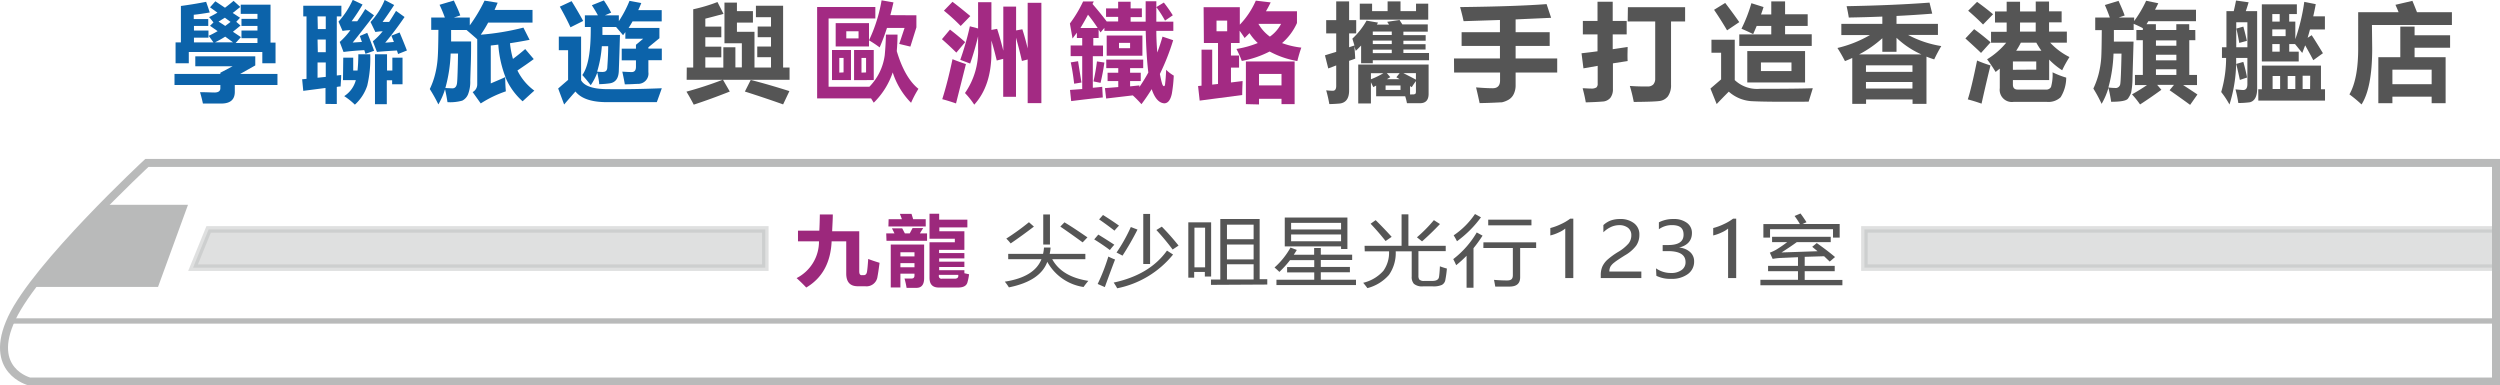 <svg id="图层_1" data-name="图层 1" xmlns="http://www.w3.org/2000/svg" viewBox="0 0 468.9 72.3"><defs><style>.cls-1,.cls-2{fill:none;}.cls-1,.cls-2,.cls-3,.cls-4{stroke:#b9baba;stroke-miterlimit:10;}.cls-1{stroke-width:1.5px;}.cls-3,.cls-4{fill:#b9baba;stroke-width:1.23px;}.cls-4{opacity:0.45;}.cls-5{fill:#0c63aa;}.cls-6{fill:#555;}.cls-7{fill:#a32a83;}.cls-8{fill:#9c287c;}</style></defs><title>top-text</title><path class="cls-1" d="M46.67,48.69h440.6v41H24.67s-8-2-3.34-11.89S46.67,48.69,46.67,48.69Z" transform="translate(-19.12 -18.13)"/><line class="cls-2" x1="1.97" y1="60.2" x2="468.15" y2="60.2"/><polygon class="cls-3" points="7.38 53.2 29.21 53.2 34.38 39.03 19.23 39.03 7.38 53.2"/><polygon class="cls-4" points="36.21 50.2 143.54 50.2 143.54 43.03 39.13 43.03 36.21 50.2"/><rect class="cls-4" x="349.69" y="43.03" width="118.46" height="7.17"/><path class="cls-5" d="M51.85,32h8.6v-.23l2.3-1.21h-7V28.7H67v1.7L64.16,32h7v2.07h-8v1.29c0,1.46-.85,2.19-2.54,2.19H57.18q-.21-1-.54-2.13c1.26,0,2.16.06,2.71.06.73,0,1.1-.27,1.1-.8v-.61h-8.6Zm.2-2V26.08h1V19.25c1.63-.22,3.21-.48,4.73-.78.21.58.43,1.23.68,2-1.05.18-2.05.33-3,.43v.8h2.72V23H55.5v.86h2.72v1.33H55.5v.89h3.66q-.39-.55-.9-1.23c.56-.26,1.12-.55,1.68-.88l-1.43-1,.65-.63c-.25-.32-.52-.67-.82-1a17.35,17.35,0,0,0,1.56-.84l-1.39-1,1-1.13,1.81,1.21c.52-.39,1.06-.82,1.61-1.29l1.26,1.14-1.42,1.13,1.37.9-.71.76.8.7c-.48.42-1,.81-1.42,1.17l1.5,1-1,1.11h4.1v-.91h-3V23.86h3V23h-3V21.67h3v-.94H64.27V19h5.59v7.12h.94V30H68.32V27.88H54.53V30ZM61.36,25a19.17,19.17,0,0,1-1.91,1.07h3.38Zm0-2,1-.76-1.06-.79-1.19.73C60.54,22.46,61,22.73,61.36,23Z" transform="translate(-19.12 -18.13)"/><path class="cls-5" d="M76,35.17,75.79,33l.82-.08V21.2H76v-2h7.15v2h-.86V32.29l.82-.09c0,.91-.09,1.62-.1,2.15q-.37,0-.72.09v3.19H80.17v-3Zm2.73-11.59h1.49V21.2H78.68Zm0,4.34h1.49V25.54H78.68Zm1.49,4.63v-2.7H78.68v2.86Zm4.9-10.43h1c.47-.68,1-1.44,1.5-2.29L89.27,21c-1.47,1.92-2.8,3.63-4,5.11L87,26l-.39-1.12L88,24.29q.54,1.3,1.29,3.36l-1.62.58-.22-.7c-1.66.1-3,.22-3.9.35L82.84,26a13.7,13.7,0,0,0,2-2.21,9.1,9.1,0,0,0-1.47.14l-.76-1.74a15.57,15.57,0,0,0,2.67-4.09l1.84.88C86.65,19.81,86,20.84,85.07,22.12Zm-1.62,6.82h1.87v2.42h.81c.09-.85.14-1.86.15-3.05h2.23A22,22,0,0,1,88,34.19a8.3,8.3,0,0,1-2.32,3.57,12.6,12.6,0,0,0-2-1.6,5.14,5.14,0,0,0,2.18-3H83.45Zm5.12-6.68a13.46,13.46,0,0,0,2.65-4.13l1.78.94c-.83,1.28-1.56,2.33-2.17,3.17h1.23q.59-.9,1.29-2.07L95,21.32c-1.2,1.76-2.41,3.36-3.63,4.82L93,26l-.47-1.18,1.54-.6c.38.91.84,2,1.37,3.38l-1.66.66c-.06-.22-.14-.44-.21-.66q-2.64.15-3.75.27l-.77-2A11.4,11.4,0,0,0,90.89,24c-.57,0-1,.08-1.37.13Zm6,6.68v5H92.67v-.75h-1v4.48H89.45V28.31h2.26v3.05h1V28.94Z" transform="translate(-19.12 -18.13)"/><path class="cls-5" d="M103.05,37.29c-.13-.84-.28-1.65-.46-2.42a13.28,13.28,0,0,1-1.25,2.84,29.36,29.36,0,0,0-1.61-2.88,14.13,14.13,0,0,0,1-2.77,17.32,17.32,0,0,0,.48-3c.08-1,.12-2.76.14-5.33H100V21.42h2.56c-.31-.84-.63-1.63-1-2.39l2.68-.8c.57,1.21,1,2.14,1.21,2.8l-1.22.39h3v1.47A29.32,29.32,0,0,0,110,18.25l2.46.39c-.19.46-.38.91-.58,1.35H119v2.38h-8.32a22.44,22.44,0,0,1-1.39,2.27,47.74,47.74,0,0,0,8-1.33l1.16,2.29c-1.24.24-2.47.45-3.68.64a17.22,17.22,0,0,0,.56,2.94c.79-.59,1.56-1.21,2.3-1.85l1.6,1.88c-.93.7-2,1.42-3.06,2.14a10.3,10.3,0,0,0,3.17,3.78c-.74.65-1.47,1.33-2.2,2a12.54,12.54,0,0,1-3-4,21.09,21.09,0,0,1-1.56-6.63l-1.41.17v7.11c1-.44,2-.84,2.71-1.19q0,1.36.12,2.67a21.18,21.18,0,0,0-4.71,2.27l-1.52-2.13a1.63,1.63,0,0,0,.86-1.47V25.5c-.66-.59-1.33-1.17-2-1.74h-2.9l0,2.15h3.75c0,1.37,0,3-.08,4.85l-.08,2.51a6.43,6.43,0,0,1-.41,2.54,2.29,2.29,0,0,1-1.1,1.2A8.44,8.44,0,0,1,103.05,37.29Zm-.4-2.65,1.32.06c.52,0,.81-.36.88-1.07s.13-2.53.18-5.46h-1.39A27.28,27.28,0,0,1,102.65,34.64Z" transform="translate(-19.12 -18.13)"/><path class="cls-5" d="M133.11,34.85q4.51.06,10.14-.17c-.38,1.07-.69,1.94-.94,2.61-2.62,0-5.74,0-9.36,0-2.86,0-4.83-.66-5.9-2-.53.6-1.24,1.41-2.12,2.44l-1.12-3c.54-.47,1.15-1,1.86-1.61V27.55h-1.74V25h4.18v8.18C128.73,34.29,130.4,34.85,133.11,34.85Zm-6.78-16.5c.84,1.35,1.56,2.59,2.17,3.71l-2.38,1.19c-.5-1.09-1.16-2.38-2-3.87ZM140.73,27v.24h2.52v2.18h-2.52v2.23a1.93,1.93,0,0,1-1.86,2.21c-.48,0-1.33.08-2.56.09-.09-.58-.25-1.38-.47-2.38.16,0,.73.05,1.72.08.56,0,.84-.31.84-1V29.44h-2.67V27.26h2.67v-.73l1.35-1.13h-3.34V24.15l-.43.59c-.52-.65-1-1.17-1.31-1.55h-2.56c0,.56,0,1.06,0,1.49h3.29q-.1,3.63-.22,6.81c-.06,1.35-.62,2.1-1.68,2.27a18.17,18.17,0,0,1-2,.16c0-.52-.17-1.25-.35-2.19a10.68,10.68,0,0,1-1.23,2.38c-.47-.62-1-1.26-1.58-1.91q1.64-2.24,1.58-9h-1.1V21h2.44c-.28-.53-.66-1.16-1.13-1.89l2.25-.9a20.55,20.55,0,0,1,1.37,2.29l-1.16.5h2.6V22.1a21.45,21.45,0,0,0,2-3.81l2.21.41c-.18.46-.37.9-.57,1.33h4.4v2.11h-5.47c-.23.42-.48.83-.74,1.23h5.78V25.3Zm-8.48,4.61c.52,0,.78-.3.78-.94.11-1.53.16-2.83.16-3.88H132a22,22,0,0,1-.88,4.78C131.66,31.62,132,31.63,132.25,31.63Z" transform="translate(-19.12 -18.13)"/><path class="cls-6" d="M147.93,30.79h1.21V19.87a30.11,30.11,0,0,0,4.55-1.36l1.13,2.22c-1.25.34-2.38.64-3.41.9v1.49h3v2h-3v1.76h3v2h-3v1.93h3.38V27h2.26v3.77h1.21V26.24H155V18.62h2.34v1.6h3v2.15h-3v1.72h3.29v6.7h3.1V28.86h-2.58v-2h2.58V25.11h-2.5v-2h2.5V21.36H160.9V19.21H166V30.79h1.21V33.1H154.73L156,35.3c-2.37.94-4.63,1.76-6.76,2.46-.47-.91-.93-1.72-1.37-2.44a69.26,69.26,0,0,0,6.78-2.22h-6.74Zm12,2.33c2.36.61,4.77,1.31,7.25,2.1L166,37.71q-3.3-1.18-7.17-2.41Z" transform="translate(-19.12 -18.13)"/><path class="cls-7" d="M185.29,24.62h2.17c0,1.11-.07,2.14-.14,3.1,1,3.39,2.4,5.75,4.06,7.07A20.2,20.2,0,0,0,190,37.41a14.28,14.28,0,0,1-3.44-5.7A14.41,14.41,0,0,1,183,37.39l-.5-.8H172.38V19.44H183.3v2.15h-8.77V34.4h7.65a10.41,10.41,0,0,0,2.88-5.91C185.17,27.34,185.25,26.05,185.29,24.62Zm-10.12,8.53V27.51h3.56v5.64Zm.69-10.68h6.25v4.38h-6.25Zm1.48,9.24V29h-.8v2.75ZM180.15,24h-2.3v1.33h2.3Zm-.84,9.16V27.51H183v5.64Zm2.25-1.44V29h-.86v2.75ZM191,21v2.26l-1.13,3.61-2.09-.5,1-3h-3.3c-.42,1.3-.88,2.52-1.37,3.65a22.22,22.22,0,0,0-2-1.33,28.24,28.24,0,0,0,2.36-7.5l2.23.39c-.19.82-.38,1.62-.59,2.39Z" transform="translate(-19.12 -18.13)"/><path class="cls-7" d="M197.3,23.68c.83.63,1.78,1.41,2.85,2.35L198.49,28q-1.17-1.17-2.7-2.52Zm.47,5.55c.79.32,1.63.63,2.52.92l-1.86,7.38c-.86-.3-1.72-.57-2.58-.8Q196.87,33.52,197.77,29.23Zm0-10.76c.76.57,1.88,1.46,3.34,2.67L199.31,23a37.07,37.07,0,0,0-3.15-2.87Zm8.37,5.07c.37,1.11.75,2.47,1.16,4.09V19.37h2.4v4.47l1.17-.22c.33,1,.67,2.22,1,3.6V18.66h2.57V37.47h-2.57V29.29l-1.08.27c-.28-1.26-.65-2.72-1.11-4.36V36.28h-2.4V29.17l-1.21.31c-.24-1-.56-2.29-1-3.74V28q0,6.22-3.22,9.76a14.8,14.8,0,0,0-1.74-2.18,13.78,13.78,0,0,0,2.46-8.36V24.94a52.38,52.38,0,0,1-1.49,5.11l-1.85-.7a53.57,53.57,0,0,0,1.8-6.29l1.54.41V18.54h2.5v5.2Z" transform="translate(-19.12 -18.13)"/><path class="cls-7" d="M237.16,25l2,.67A43,43,0,0,1,236.67,32q.18,1,.39,1.74c.1.36.23.55.37.55s.21-.19.23-.57c.08-.64.14-1.47.18-2.5a7.16,7.16,0,0,0,1.43,1.09,26,26,0,0,1-.36,3.4c-.26,1.19-.73,1.79-1.42,1.8-1-.07-1.79-.95-2.36-2.66q-.9,1.47-1.92,2.82a21.47,21.47,0,0,0-1.62-1.65l-5,.59-.23-1.95,2.5-.2V33.33h-2V31.77h2v-.86h-2.25v-1.6h6.93v1.6h-2.46v.86h2v1.56h-2v1l1.74-.18v.31a29.39,29.39,0,0,0,1.68-2.73q-.37-3-.49-7.81h-7.75v-.57l-.72.86-.36-.55v1.6h-1v1.41H226v2h-1.91v5.92c.69-.06,1.28-.12,1.76-.18l.11,2q-2.08.2-5.93.68L219.81,35l2.29-.17V28.66h-2.17v-2h2.17V25.26h-1v-1l-.82,1.09c-.15-.91-.32-1.85-.49-2.81a23.73,23.73,0,0,0,2.48-4.14h2l-.24.47c1,1.17,1.9,2.26,2.66,3.28h2.15v-.86h-2.27V19.7h2.27V18.45h2.34V19.7h2.11v1.64h-2.11v.86H234c0-1.2,0-2.48,0-3.83h2c0,1.39,0,2.67,0,3.83h3.19v1.72H236c0,1.62.1,3,.18,4.06Q236.74,26.49,237.16,25Zm-15.84,4.61c.13.81.34,2.15.64,4l-1.37.22c-.2-1.68-.42-3-.64-4Zm1.85-8.69c-.43.81-.9,1.63-1.4,2.46H225A28,28,0,0,0,223.17,20.87Zm1.7,8.73,1.39.21q-.27,1.92-.72,3.81l-1.33-.27A36.46,36.46,0,0,0,224.87,29.6Zm1.82-4.86h6.7v3.79h-6.7Zm4.39,2.38v-1H229v1Zm6.33-8.56A25.55,25.55,0,0,1,239.09,21l-1.46,1A20.21,20.21,0,0,0,236,19.46Z" transform="translate(-19.12 -18.13)"/><path class="cls-7" d="M244.87,19.48h6.79v3.28a15.42,15.42,0,0,0,3-4.51l2.79.33c-.28.58-.57,1.13-.89,1.66h5.82v2.21a10.81,10.81,0,0,1-2.8,3.76,15.27,15.27,0,0,0,3.62.85q-.37,1-.75,2.52a16.92,16.92,0,0,1-5.2-1.79,18.61,18.61,0,0,1-5.22,1.77,20.54,20.54,0,0,0-1-2.25,18.26,18.26,0,0,0,4-1.11,9.87,9.87,0,0,1-1.56-1.86c-.29.31-.6.62-.91.92-.16-.26-.47-.72-.94-1.37V26.2H250v2.34h1.52v2.27H250V33.6l2.18-.27c0,.33-.06,1.2-.07,2.62L244.13,37l-.3-2.73.65-.07V27.45h2V34l1.09-.12V26.2h-2.65ZM247.29,24h2V22h-2Zm5.51,13.66v-8h9.14v8h-2.46v-1h-4.22v1.06ZM257.3,25a6.78,6.78,0,0,0,2.1-2.39h-4.25A7.67,7.67,0,0,0,257.3,25ZM259.48,32h-4.22v2.15h4.22Z" transform="translate(-19.12 -18.13)"/><path class="cls-6" d="M281.64,21.88c0,.08.21.36.51.83h4.76v1.36h-4.57v.65h4.18v1.05h-4.18v.65h4.16v1h-4.16v.65h4.81v1.36H276.6V30h-2.19V26.67c-.32.34-.65.66-1,1-.09-.32-.18-.61-.26-.88.07.88.12,1.66.16,2.34l-1.15.41v5.57c0,1.5-.61,2.31-1.78,2.44-.72.06-1.36.1-1.93.1a25.11,25.11,0,0,0-.59-2.58,11,11,0,0,0,1.25.08q.63,0,.63-.9V30.4l-1.49.57-.62-2.46c.71-.23,1.42-.44,2.11-.65V24.4h-1.88V21.9h1.88V18.39h2.42V21.9h1.33v2.5h-1.33V27c.32-.12.65-.23,1-.33q-.21-.72-.39-1.29A13.84,13.84,0,0,0,275.43,22l2.15.37-.22.38h2.29l-.35-.53Zm-5.39,15.65h-2.38V30.24h13.2v5.49c0,1.16-.53,1.75-1.6,1.76l-2.46,0a10.91,10.91,0,0,0-.33-1.31h-5.45v-2l-.53.29c-.12-.23-.27-.54-.45-.92Zm.22-17.31h2.91V18.39h2.42v1.83h2.91v-1.4H287v3H274.16v-3h2.31ZM276.25,33a15.72,15.72,0,0,0,2.34-1.14h-2.34Zm.35-8.3h3.56v-.65H276.6Zm0,1.7h3.56v-.65H276.6Zm0,1.7h3.56v-.65H276.6ZM281.8,35v-.84H279V35Zm-1.92-2.4-.64.39h2.42l-.64-.37.62-.77h-2.4Zm4.81-.75h-2.35c.89.45,1.67.85,2.35,1.22Zm-.33,3.95c.22,0,.33-.14.33-.47v-2c-.31.44-.58.83-.78,1.15a2.92,2.92,0,0,1-.32-.21v1.58C283.89,35.84,284.15,35.84,284.36,35.83Z" transform="translate(-19.12 -18.13)"/><path class="cls-6" d="M291.83,29.09h8.62V26.75h-7.19V24.17h7.19V21.88l-6.82.22c-.14-.69-.36-1.57-.65-2.64q10.65-.13,16.22-.56l.85,2.57-6.66.3v2.4h6.39v2.58h-6.39v2.34h7.8v2.64h-7.8v2.36a3.73,3.73,0,0,1-.35,1.67A2.43,2.43,0,0,1,302,36.87a4.46,4.46,0,0,1-1.18.45c-.32,0-1.72.11-4.18.15-.24-1.11-.46-2.09-.67-2.95,1.34.11,2.38.16,3.11.16.92,0,1.39-.48,1.39-1.45v-1.5h-8.62Z" transform="translate(-19.12 -18.13)"/><path class="cls-6" d="M316,22.06h2.75V18.45h2.85v3.61h2.62v2.52h-2.62v2.78l2.8-.42c0,.68-.06,1.56,0,2.64l-2.76.43v4.78a2.64,2.64,0,0,1-.48,1.69,2.05,2.05,0,0,1-1.52.7q-1,.09-3.09.15c-.13-.79-.33-1.68-.59-2.65.51,0,1,.06,1.57.06a1.75,1.75,0,0,0,1-.2.9.9,0,0,0,.25-.74V30.48l-2.67.47-.36-2.83c.91-.1,1.92-.22,3-.37V24.58H316Zm8.45-2.58h10.73v2.68h-2.64V34a3.58,3.58,0,0,1-.59,2.2,2.4,2.4,0,0,1-1.7.89c-.73.09-2.3.14-4.7.16-.21-1.09-.46-2.09-.74-3,.88.06,1.73.1,2.56.1h.85a1.39,1.39,0,0,0,1-.39,1.64,1.64,0,0,0,.35-1.13V22.16h-5.16Z" transform="translate(-19.12 -18.13)"/><path class="cls-6" d="M359.13,34.68l-.78,2.52q-7.59.06-10.37-.08a7.09,7.09,0,0,1-4.61-1.8c-.89.89-1.64,1.66-2.27,2.33l-1.17-2.91,2-1.72v-5h-1.81V25.58h4.37v7.57a6.09,6.09,0,0,0,4.69,1.64C353.49,34.79,356.8,34.76,359.13,34.68Zm-16.43-16q1.47,1.92,2.64,3.6l-2.29,1.54q-1.17-2-2.44-3.85Zm2.64,5.9h6V23h-2.74c-.22.54-.44,1.05-.66,1.52-.64-.31-1.37-.66-2.19-1a27.88,27.88,0,0,0,1.86-4.79l2.28.72c-.15.49-.31.95-.47,1.39h1.92V18.39h2.59v2.42h4.24V23h-4.24v1.56h5v2.19H345.34Zm1.5,3.13h10.84v5.89H346.84Zm8.29,2.14H349.4v1.61h5.73Z" transform="translate(-19.12 -18.13)"/><path class="cls-6" d="M366.53,37.61V29c-.45.21-.9.41-1.37.59a28,28,0,0,0-1.41-2.46,22.21,22.21,0,0,0,6.09-2.42h-5.36V22.61h7.69V21.24c-2,.08-4.13.14-6.29.18-.11-.71-.25-1.42-.41-2.13q8.76-.16,15.55-.67l.51,2.07c-2.16.17-4.39.32-6.7.43v1.49h7.77v2.07H377a19.7,19.7,0,0,0,6.23,2.09c-.49.82-.93,1.65-1.33,2.5-.5-.16-1-.33-1.45-.52v8.86h-2.61v-.82h-8.72v.82Zm1.29-9.28h11.67a16.51,16.51,0,0,1-4.66-3.11v2.62h-2.66V25.3A21,21,0,0,1,367.82,28.33Zm10,2.05h-8.72v1.23h8.72Zm-8.72,4.36h8.72V33.51h-8.72Z" transform="translate(-19.12 -18.13)"/><path class="cls-6" d="M389.39,23.6q1.49,1.08,3.09,2.46l-1.8,2c-.4-.41-1.38-1.31-2.93-2.72Zm.55,5.88a22.67,22.67,0,0,0,2.52.92q-.73,2.9-1.68,7.17c-.85-.3-1.7-.57-2.58-.8Q388.89,34.64,389.94,29.48Zm0-11c1.1.79,2.09,1.56,3,2.32l-1.88,1.93c-.85-.87-1.79-1.73-2.79-2.59Zm11-.06h2.5v1.83h2.36v2.07h-2.36v1.74h3.34v2.07h-3.13a12.67,12.67,0,0,0,3.62,2.7,22.27,22.27,0,0,0-1.37,2.48,13.76,13.76,0,0,1-2.44-2v3.84h-6.8v.84c0,.63.3.94.9.94h5.25a1,1,0,0,0,1-.49,8.53,8.53,0,0,0,.29-2.75,16.16,16.16,0,0,0,2.56,1,7,7,0,0,1-1.05,3.68,3.35,3.35,0,0,1-2.58.87h-6.25a2.28,2.28,0,0,1-2.58-2.57V31l-.78.63a28.67,28.67,0,0,0-1.6-2.38,14.46,14.46,0,0,0,3.59-3.11h-2.85V24.09h2.93V22.35h-2.19V20.28h2.19V18.45H398v1.83h2.95Zm.1,12.77V29.66h-4.38v1.56Zm-3.76-3.55H402a15.4,15.4,0,0,1-.95-1.51h-2.9A13.66,13.66,0,0,1,397.26,27.67Zm.71-3.58h2.95V22.35H398Z" transform="translate(-19.12 -18.13)"/><path class="cls-6" d="M430.88,25.67h-1.14v6.51h1.45v1.91h-2.6c.81.52,1.71,1.11,2.68,1.76L429.9,37.8c-1.13-.83-2.42-1.75-3.85-2.75l.82-1h-3.15l.79.92c-1.38,1-2.72,1.93-4,2.75A18.1,18.1,0,0,0,419,35.83c1-.57,1.95-1.15,2.8-1.74h-2.25V32.18h1.48V25.67h-1.21V23.76h1.21v-.35c-.59-.31-1.16-.58-1.72-.81v1.16H415.6l0,2.17h3.69l-.2,6.88a14,14,0,0,1-.26,2.71,4.44,4.44,0,0,1-.59,1.1q-.42.6-3.15.6-.19-1.28-.51-2.61a13.37,13.37,0,0,1-1.28,3,26.59,26.59,0,0,0-1.55-2.87,15.59,15.59,0,0,0,1-2.77,18,18,0,0,0,.46-2.77c.07-.86.1-2.67.12-5.42h-1.23V21.42h2.74c-.27-.77-.58-1.55-.93-2.35l2.56-.78c.55,1.19.93,2.1,1.15,2.75l-1.13.38h2.91v.66a21.5,21.5,0,0,0,2.25-3.81l2.28.47c-.2.42-.4.82-.61,1.21H431V22.1h-8.93c-.11.19-.23.38-.35.57h1.76v1.09h3.83V22.67h2.42v1.09h1.14Zm-16.31,8.87a12.14,12.14,0,0,0,1.22.09.87.87,0,0,0,1-.7c.09-.47.17-2.38.24-5.74h-1.5A27.43,27.43,0,0,1,414.57,34.54Zm8.92-7.83h3.83v-1h-3.83Zm0,2.73h3.83V28.39h-3.83Zm0,2.74h3.83V31.12h-3.83Z" transform="translate(-19.12 -18.13)"/><path class="cls-6" d="M438.51,18.23l2.36.33c-.16.55-.33,1.1-.53,1.66h2.13V34.78c0,1.45-.47,2.3-1.36,2.53a16.58,16.58,0,0,1-2.17.14,25.07,25.07,0,0,0-.53-2.56c.74.08,1.22.12,1.45.12q.78,0,.78-1.11V29h-2.11a27,27,0,0,1-1.25,8.73,16.58,16.58,0,0,0-1.55-2.34,23,23,0,0,0,.92-6.39h-.78V27h.84V20.22h1.37C438.23,19.59,438.38,18.92,438.51,18.23Zm2.13,4.08h-2.09V27h2.09Zm-.76,7.43c.31,1.1.54,2.08.7,2.93l-1.35.45c-.21-1-.44-2-.68-3Zm0-6.62c.24.85.46,1.75.67,2.67l-1.43.39c-.21-1.16-.39-2.06-.54-2.69Zm2.8,11.75h.68V30.44h11.08v4.43h.76V37H442.69Zm7.24-15.93v1.83h-1.44v1.41h1.15v3.3a36.28,36.28,0,0,0,1.68-7l2.15.43c-.14.79-.3,1.55-.47,2.28h2.19v2.46h-2.8c-.14.54-.29,1.06-.44,1.57l.76-.49c.66,1,1.36,2.15,2.11,3.38L453,29.42c-.48-.93-1-1.86-1.52-2.79l-.55,1.43-1.35-1.66h-1.09v1.42h1.78v1.84h-6.92V18.94Zm-4.61,3.24h1.39V20.77h-1.39Zm2.5,2.73V23.64h-2.5v1.27Zm-2.5,2.91h1.39V26.4h-1.39Zm.06,7h1.41V32.39h-1.41Zm2.83,0h1.43V32.39h-1.43Zm4.22-2.48H451v2.48h1.4Z" transform="translate(-19.12 -18.13)"/><path class="cls-6" d="M464.05,27.22q0,7.37-2,10.5a25,25,0,0,0-2.27-1.89c1.14-2,1.68-5,1.64-9V20.42H469c-.19-.48-.39-.94-.59-1.39l3.18-.74c.29.68.57,1.39.86,2.13H479v2.4h-15Zm5.27-4.1H472v1.62h6.66v2.34H472v1.78h5.82v8.63H475.2V36.26h-7.36v1.23H465.2V28.86h4.12Zm5.88,8.08h-7.36v2.72h7.36Z" transform="translate(-19.12 -18.13)"/><path class="cls-8" d="M172.89,58.36h2.43c0,1-.08,2-.12,3.14h5.08V69c0,.52.15.77.51.74h.33c.34,0,.55-.22.62-.67s.15-1.23.22-2.37q.91.35,2.13.72c-.15,1.18-.28,2.05-.39,2.6a2.07,2.07,0,0,1-2.3,1.8H180c-1.45,0-2.17-.8-2.16-2.42v-6H175.1q-.27,6-4.76,8.66c-.54-.58-1.15-1.17-1.81-1.77a7.7,7.7,0,0,0,4.2-6.89h-3.94v-2h4C172.85,60.38,172.87,59.34,172.89,58.36Z" transform="translate(-19.12 -18.13)"/><path class="cls-8" d="M185.34,61.91h1.55l-.47-.95h1.92l.5.95h.91c.2-.37.37-.69.53-1h2c-.16.24-.37.56-.62,1H193v1.38h-7.61Zm.45-2.67h2.49c-.12-.33-.24-.66-.38-1h2.18c.06.17.16.5.31,1h2.36V60.6h-7ZM188,72.05h-1.81V64h6.26V70.3c0,1.2-.47,1.81-1.42,1.82h-1.87a15.41,15.41,0,0,0-.39-1.75c.58,0,1,0,1.34,0s.53-.19.53-.57v-.34H188Zm2.64-6.61H188v.78h2.64ZM188,68.26h2.64v-.78H188Zm12.56-8.93v1.45h-5.26v.73H200V65h-4.75v.6H200v1h-4.73v.61H200v1h-4.73v.6H200v.57l.88.19a9.77,9.77,0,0,1-.28,1.42c-.15.72-.74,1.07-1.79,1.07h-3.62c-1.16,0-1.73-.61-1.73-1.83V63.57h4.75v-.66h-4.75V58.22h1.81v1.11ZM195.83,70.4h2.36c.41,0,.64-.16.67-.48a2,2,0,0,1,0-.24h-3.65v.16A.5.5,0,0,0,195.83,70.4Z" transform="translate(-19.12 -18.13)"/><path class="cls-6" d="M223.25,70.81c-.31.36-.61.75-.9,1.15a9.33,9.33,0,0,1-6.8-4.72c-.88,2.41-3.29,4-7.2,4.79a8.77,8.77,0,0,0-.77-1.07c3.76-.59,6-2,6.88-4.22h-6.24v-1h6.54a8.37,8.37,0,0,0,.17-1.18h1.23c0,.41-.09.81-.16,1.18h6.69v1h-6.22C217.71,69,220,70.3,223.25,70.81Zm-11.14-11,.93.82c-1.45,1.11-2.91,2.17-4.36,3.16a7.93,7.93,0,0,0-.82-.91A46,46,0,0,0,212.11,59.81Zm2.68-1.45h1.26V64h-1.26Zm3.2,2.27.78-.8c1.67,1,3.1,2,4.31,2.82l-.9.94Q220,62,218,60.63Z" transform="translate(-19.12 -18.13)"/><path class="cls-6" d="M225.12,62.13c1,.61,2,1.24,3,1.9-.3.34-.58.66-.83,1-.93-.7-1.91-1.36-2.94-2ZM227,66.25c.42.21.85.4,1.26.56q-.72,1.86-1.92,5.17L225,71.39A36,36,0,0,0,227,66.25Zm-1-7.8c1,.63,2,1.28,3,2-.34.35-.63.67-.85.94-.9-.7-1.86-1.41-2.88-2.11Zm2,12.68q6.75-1.45,10-6l1.14.74a18,18,0,0,1-10.48,6.33A11.06,11.06,0,0,0,228,71.13Zm.55-5.65a30.75,30.75,0,0,0,2.67-4.77l1.25.48a53.42,53.42,0,0,1-2.81,4.89Q229.1,65.78,228.51,65.48Zm5-7.22h1.28v9.38h-1.28Zm2.48,3,1-.62a46.31,46.31,0,0,1,3.14,3.55l-1.11.74A45.14,45.14,0,0,0,236,61.26Z" transform="translate(-19.12 -18.13)"/><path class="cls-6" d="M242,59.83h4.28V70H245.1v-.86h-2v1.07H242Zm3.15,1h-2v7.44h2Zm1.1,10.73v-1H248V59.21h7.38V70.5h1.43v1Zm8-11.29h-5V63h5Zm-5,6.51h5V64h-5Zm0,3.77h5V67.7h-5Z" transform="translate(-19.12 -18.13)"/><path class="cls-6" d="M258.53,70.6h7.09V69.22h-5.09v-1h5.09v-1.3h-4.54a19,19,0,0,1-2,2.21c-.25-.25-.56-.53-.91-.83a14.33,14.33,0,0,0,3-3.74l1.18.45c-.18.31-.38.61-.57.9h3.82V64.65h1.25V65.9h5.88v1h-5.88v1.3h5.46v1h-5.46V70.6h6.6v1H258.53Zm1.56-11.67h11.75v5.9h-1.19v-.49H260.09Zm10.56,1h-9.37v1.24h9.37Zm-9.37,3.45h9.37V62.1h-9.37Z" transform="translate(-19.12 -18.13)"/><path class="cls-6" d="M275.06,64.23H282v-5.9h1.28v5.9h7v1h-5.12V69.8a1.34,1.34,0,0,0,.15.74,1.16,1.16,0,0,0,.93.28h1.54c.75,0,1.16-.25,1.24-.74s.13-1.18.17-2a13.54,13.54,0,0,0,1.31.42,19.37,19.37,0,0,1-.28,2.07,1.31,1.31,0,0,1-.67,1,3.89,3.89,0,0,1-1.71.27H286a2.35,2.35,0,0,1-1.69-.48,1.9,1.9,0,0,1-.41-1.37V65.27h-3a7.17,7.17,0,0,1-1.26,4.41,8,8,0,0,1-4.05,2.49c-.21-.29-.47-.62-.79-1a7.3,7.3,0,0,0,3.79-2.25,5.85,5.85,0,0,0,1.06-3.65h-4.56Zm1.13-4.14.95-.67q1.58,1.56,3,3.13l-1.14.79C278.08,62.17,277.14,61.09,276.19,60.09Zm8.69,2.55a27.53,27.53,0,0,0,3.18-3.22l1.14.73q-1.56,1.66-3.36,3.25Z" transform="translate(-19.12 -18.13)"/><path class="cls-6" d="M291.69,66.73a17.44,17.44,0,0,0,4.41-5l1.09.6a24.81,24.81,0,0,1-1.7,2.35V72.1h-1.3v-6a20.23,20.23,0,0,1-1.95,1.77C292.07,67.48,291.89,67.1,291.69,66.73Zm.08-4.46a14.84,14.84,0,0,0,4-4l1.12.62a20.39,20.39,0,0,1-4.5,4.49C292.21,63,292,62.64,291.77,62.27Zm5.58,1.31h9.89v1.06h-3v5.49c0,1.17-.65,1.75-2,1.75l-2.67,0c-.06-.37-.14-.79-.23-1.26.81.07,1.63.11,2.45.11s1.08-.32,1.08-1V64.64h-5.53Zm.9-4.25h8.11v1.06h-8.11Z" transform="translate(-19.12 -18.13)"/><path class="cls-6" d="M312.7,70.28V61a5.21,5.21,0,0,1-1.22.73,7.75,7.75,0,0,1-1.58.56V60.9a10.85,10.85,0,0,0,2.05-.76,9.07,9.07,0,0,0,1.68-1h.58V70.28Z" transform="translate(-19.12 -18.13)"/><path class="cls-6" d="M325.09,62.24a1.7,1.7,0,0,0-.62-1.38,2.61,2.61,0,0,0-1.68-.5,3.8,3.8,0,0,0-1.51.34,5,5,0,0,0-1.43,1V60.35a4.18,4.18,0,0,1,1.34-.85,5.05,5.05,0,0,1,1.77-.29,4.09,4.09,0,0,1,2.64.79,2.58,2.58,0,0,1,1,2.14,3.54,3.54,0,0,1-.61,2.08,7,7,0,0,1-2.1,1.8c-1,.63-1.68,1.08-2,1.35a2.66,2.66,0,0,0-.72.78,1.94,1.94,0,0,0-.2.91h6v1.22h-7.61v-.54a4,4,0,0,1,.29-1.6,4,4,0,0,1,.94-1.28,13.94,13.94,0,0,1,2.05-1.49,7.77,7.77,0,0,0,1.94-1.58A2.46,2.46,0,0,0,325.09,62.24Z" transform="translate(-19.12 -18.13)"/><path class="cls-6" d="M329.72,68.46a4.8,4.8,0,0,0,2.81.87,3.21,3.21,0,0,0,2-.56,1.74,1.74,0,0,0,.73-1.48c0-1.37-1.1-2.06-3.29-2.06h-1V64.09h1c2,0,2.92-.65,2.92-1.94s-.74-1.8-2.23-1.8a4.14,4.14,0,0,0-2.4.78v-1.3a5.85,5.85,0,0,1,2.78-.62,4,4,0,0,1,2.48.72,2.29,2.29,0,0,1,.94,1.89c0,1.43-.81,2.34-2.42,2.75v0a3.42,3.42,0,0,1,2.07.83,2.29,2.29,0,0,1,.76,1.76,2.85,2.85,0,0,1-1.17,2.37,5,5,0,0,1-3.13.9,5.86,5.86,0,0,1-2.78-.57Z" transform="translate(-19.12 -18.13)"/><path class="cls-6" d="M343.24,70.28V61a5.1,5.1,0,0,1-1.21.73,7.75,7.75,0,0,1-1.58.56V60.9a10.85,10.85,0,0,0,2.05-.76,9.07,9.07,0,0,0,1.68-1h.58V70.28Z" transform="translate(-19.12 -18.13)"/><path class="cls-6" d="M349.3,70.61h7.05V69h-5.61V68h5.61V66.37l-3.19.14a10.36,10.36,0,0,0-1.56.18l-.53-1.17a7.85,7.85,0,0,0,1.26-.6c.74-.46,1.41-.92,2-1.38h-2.84v-1h11v1h-6.36c-.83.61-1.79,1.25-2.87,1.94l6.76-.23-1-.83.85-.7q2,1.4,3.43,2.62l-1,.85-1.05-1-3.64.11V68h5.63v1h-5.63v1.64h7.07v1H349.3Zm.56-10.46h6.85a15,15,0,0,0-1-1.51l1.11-.47c.39.51.76,1.06,1.13,1.64l-.78.34h7v2.54h-1.25V61.12H351.11v1.57h-1.25Z" transform="translate(-19.12 -18.13)"/></svg>
